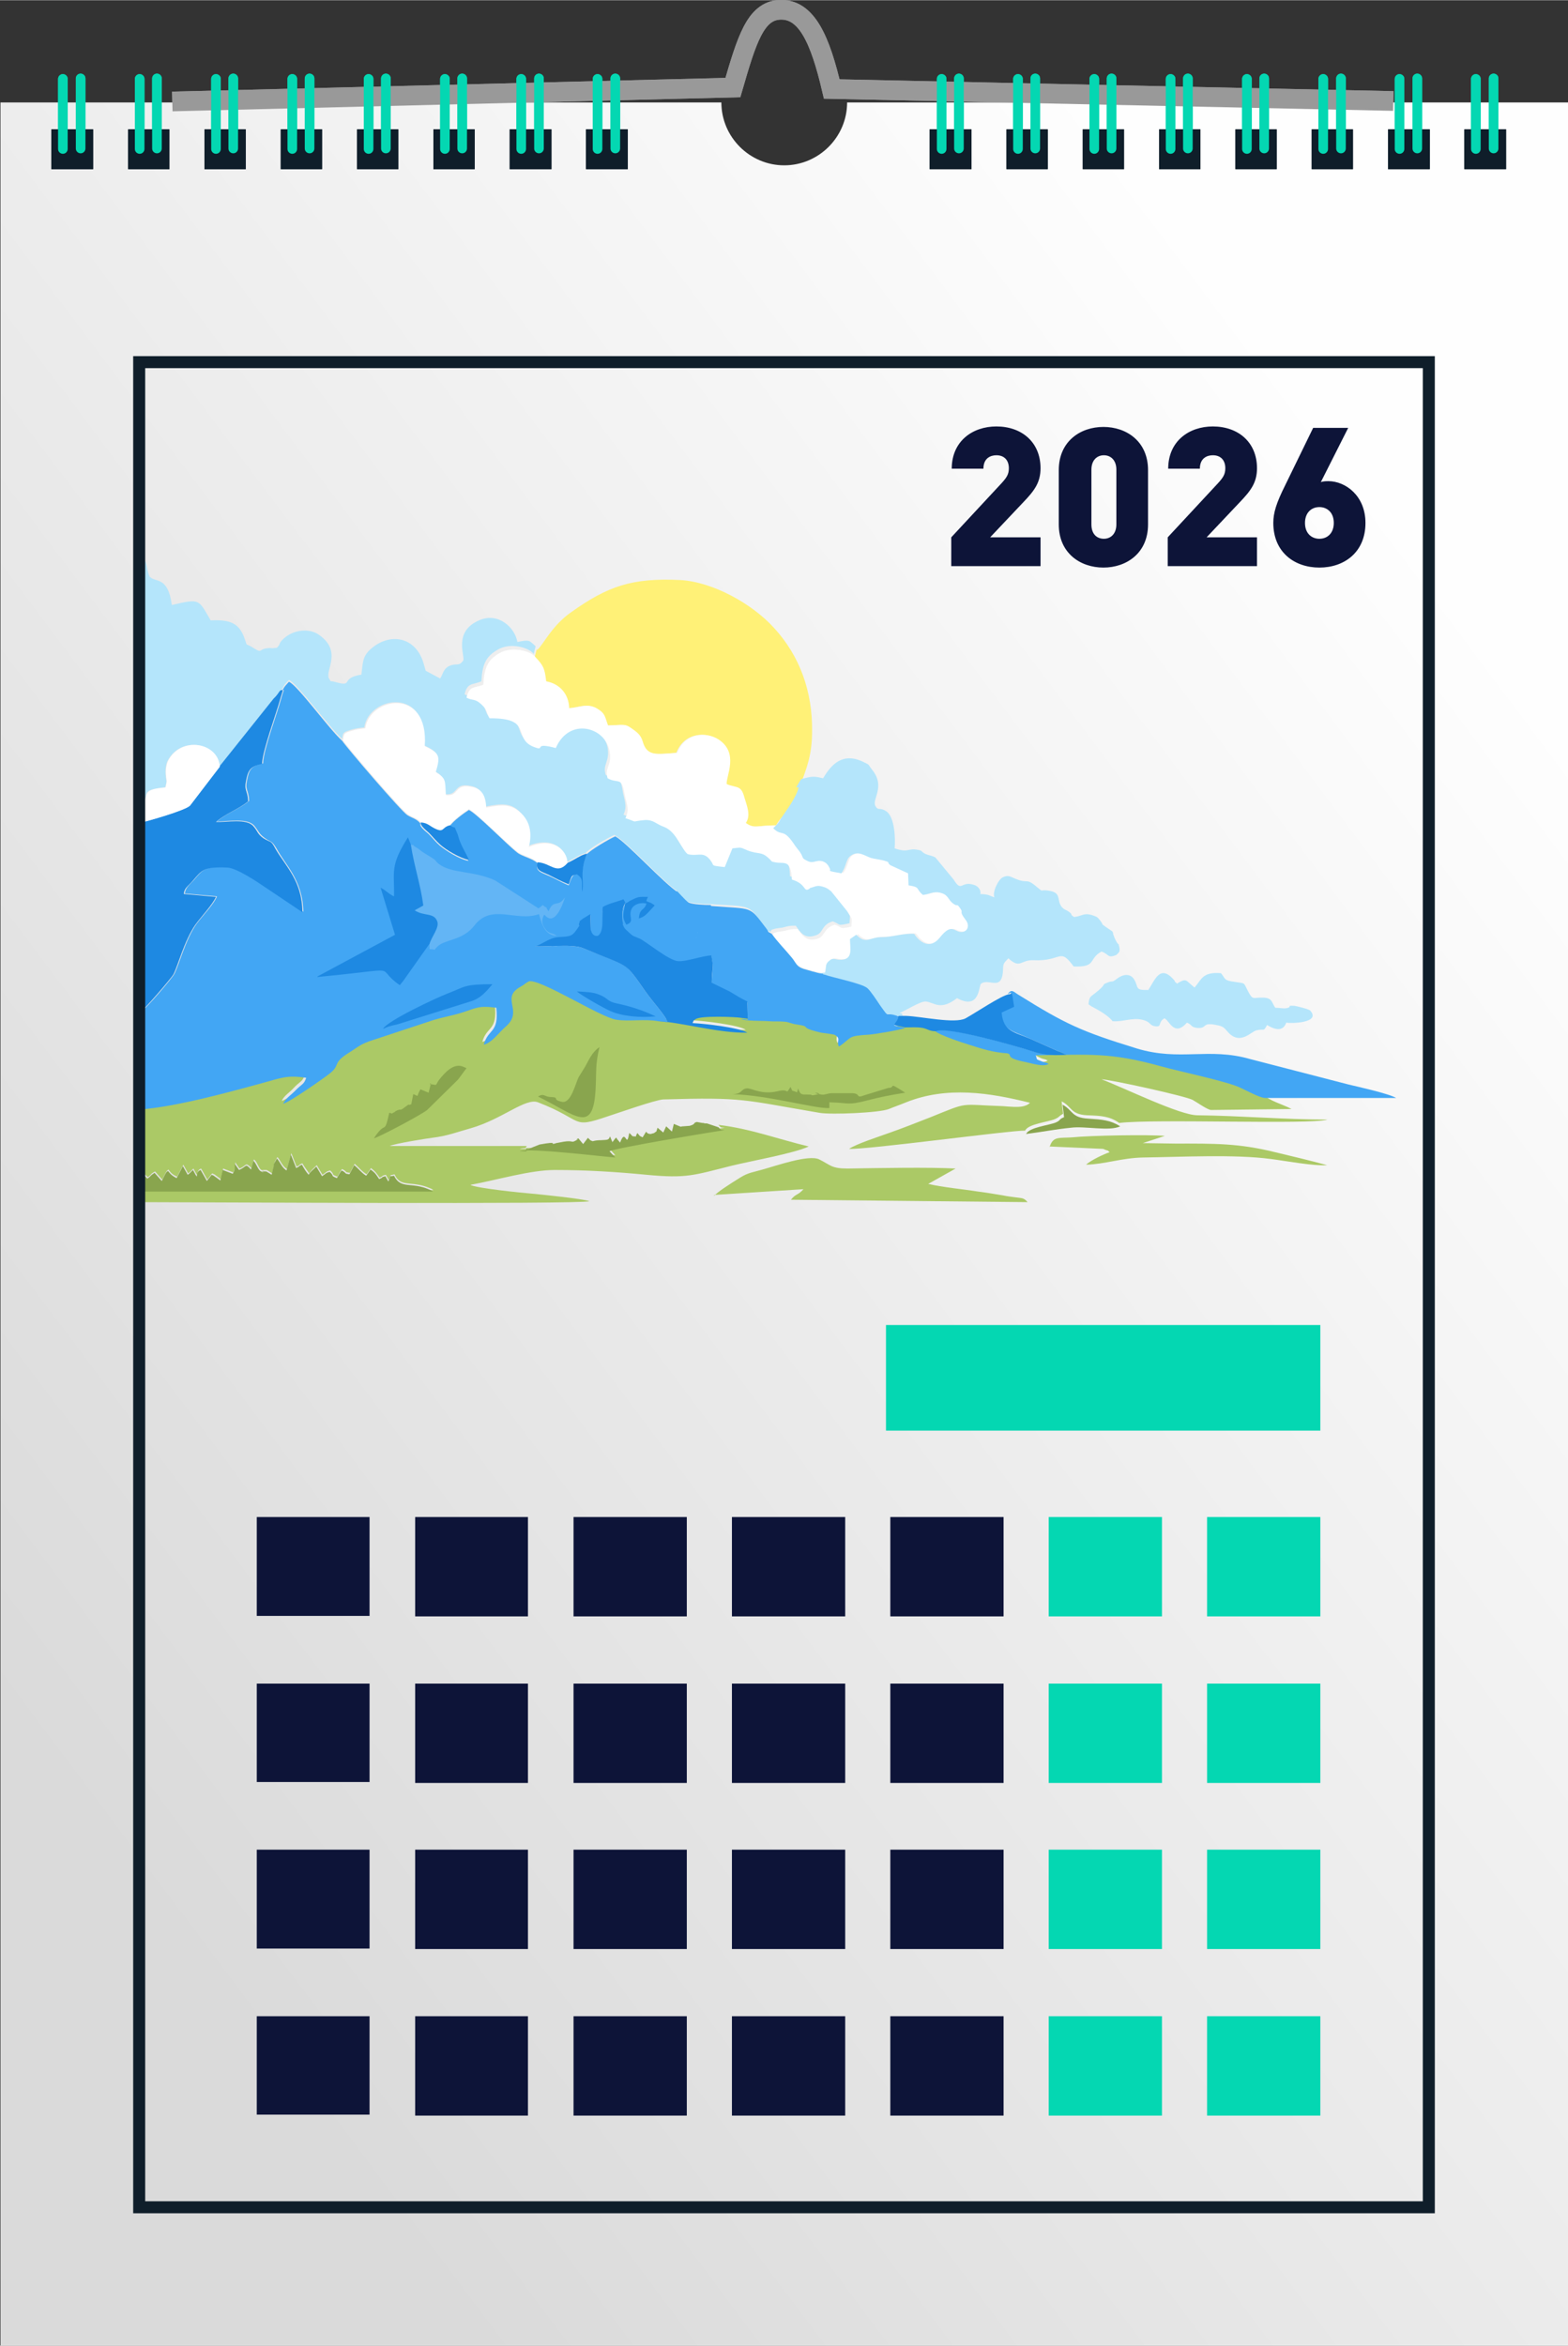 <?xml version="1.0" encoding="UTF-8"?> <svg xmlns="http://www.w3.org/2000/svg" xmlns:xlink="http://www.w3.org/1999/xlink" xmlns:xodm="http://www.corel.com/coreldraw/odm/2003" xml:space="preserve" width="39.78mm" height="59.504mm" version="1.1" style="shape-rendering:geometricPrecision; text-rendering:geometricPrecision; image-rendering:optimizeQuality; fill-rule:evenodd; clip-rule:evenodd" viewBox="0 0 32.67 48.86"><rect x="0" y="0" width="32.67" height="48.86" fill="#333333" stroke="none"/> <defs> <style type="text/css"> .str0 {stroke:#999999;stroke-width:0.41;stroke-miterlimit:22.926} .str1 {stroke:#0F1E2A;stroke-width:0.25;stroke-miterlimit:22.926} .fil0 {fill:none} .fil10 {fill:#04D7B2} .fil11 {fill:#0D1438} .fil12 {fill:#0D1438} .fil14 {fill:#0F1E2A} .fil7 {fill:#1E89E2} .fil3 {fill:#42A6F4} .fil8 {fill:#63B5F5} .fil9 {fill:#89A54E} .fil2 {fill:#ABC966} .fil4 {fill:#B4E5FB} .fil5 {fill:#FFF177} .fil6 {fill:white} .fil13 {fill:#0D1438;fill-rule:nonzero} .fil1 {fill:url(#id0)} </style> <linearGradient id="id0" gradientUnits="userSpaceOnUse" x1="1" y1="37" x2="31.67" y2="14.01"> <stop offset="0" style="stop-opacity:1; stop-color:#DADADA"></stop> <stop offset="1" style="stop-opacity:1; stop-color:#FEFEFE"></stop> </linearGradient> </defs> <g id="Слой_x0020_1">  <g id="_2282925473680"> <path class="fil0 str0" d="M3.59 2.11l11.68 -0.29c0.29,-1 0.47,-1.59 0.97,-1.62 0.57,-0.03 0.85,0.63 1.09,1.65l11.7 0.25"></path> <path class="fil1" d="M-0 48.86l32.67 0 0 -46.73 -15.02 0c0,0.72 -0.59,1.31 -1.31,1.31 -0.72,0 -1.31,-0.59 -1.31,-1.31l-15.02 0 0 46.73z"></path> <g> <path class="fil2" d="M2.91 23.13l0 1.23 0.15 0.14c0,0 0.01,0.01 0.02,0.02 0.1,-0.07 0.03,-0.05 0.15,-0.12l0.15 0.17 0.07 -0.14c0.06,-0.08 -0.02,-0 0.06,-0.07 0.06,0.09 0.1,0.11 0.18,0.15l0.13 -0.25 0.1 0.18c0.04,-0.03 0.01,-0 0.06,-0.05l0.05 -0.05 0.07 0.13c-0,-0 0,-0.03 0,-0.02 0.04,0.1 -0.03,-0.07 0.09,-0.11l0.13 0.23 0.1 -0.13c0.08,0.04 0.02,0 0.1,0.06l0.08 0.06 0.05 -0.22 0.21 0.08c0.05,-0.1 0.04,-0.09 0.04,-0.21l0.09 0.13c0.16,-0.06 0.11,-0.15 0.25,-0.01l0.05 -0.18c0.07,0.04 0.1,0.2 0.16,0.22 0.14,0.05 -0.06,0 0.05,-0 0.08,-0 0.04,-0.01 0.17,0.07 0.02,-0.08 0.02,-0.1 0.04,-0.17 0.01,-0.06 -0,-0.02 0.02,-0.08l0.05 -0.09c0.07,0.08 0.1,0.19 0.2,0.25l0.09 -0.33 0.11 0.28c0.11,-0.05 0.01,-0.02 0.12,-0.07 0.05,0.09 0.09,0.13 0.14,0.21 0.05,-0.07 0.08,-0.09 0.16,-0.17l0.12 0.2c0.08,-0.05 0.07,-0.07 0.16,-0.09 0.11,0.1 0,0.07 0.15,0.13 0.03,-0.05 0.06,-0.12 0.1,-0.16 0.13,0.07 0.03,0.06 0.16,0.08l0.1 -0.19c0.1,0.09 0.15,0.16 0.25,0.22l0.09 -0.13c0.1,0.08 0.11,0.1 0.18,0.2 0.11,-0.05 0.01,-0.03 0.13,-0.06l0.06 0.11c0.08,-0.14 -0.02,-0.08 0.12,-0.12 0.13,0.29 0.35,0.12 0.74,0.29 0.05,0.02 0.04,0.02 0.07,0.04l-6.11 0 0 0.25c0.96,-0 9.22,0.05 9.36,-0.02 -0.13,-0.05 -1.01,-0.14 -1.23,-0.16 -0.14,-0.01 -1.13,-0.11 -1.25,-0.18 0.55,-0.1 1.25,-0.31 1.76,-0.31 0.66,0 1.29,0.04 1.91,0.1 0.84,0.08 0.98,0.01 1.78,-0.19 0.41,-0.1 1.31,-0.26 1.6,-0.4 -0.63,-0.15 -1.21,-0.37 -1.88,-0.45 0.06,0.06 0.02,0.05 0.13,0.06 -0.16,0.02 -2.28,0.37 -2.4,0.44l0.12 0.13c-0.18,-0 -1.82,-0.21 -1.99,-0.13 0.28,0 0.06,0.01 0.15,-0.06l-2.86 0c0.1,-0.05 0.79,-0.16 0.88,-0.17 0.33,-0.04 0.52,-0.12 0.81,-0.2 0.66,-0.19 1.14,-0.64 1.4,-0.54 0.98,0.38 0.67,0.56 1.46,0.29 0.19,-0.06 0.98,-0.34 1.15,-0.35 1.7,-0.05 1.66,0.01 3.26,0.28 0.24,0.04 1.24,0 1.44,-0.08 0.12,-0.05 0.24,-0.09 0.36,-0.14 0.85,-0.34 1.74,-0.2 2.58,0.01 -0.03,0.03 -0.02,0.02 -0.07,0.05 -0.01,0 -0.02,0.01 -0.03,0.01 -0.01,0 -0.02,0.01 -0.03,0.01 -0.11,0.03 -0.31,0.01 -0.43,0 -0.94,-0.03 -0.69,-0.1 -1.51,0.23 -0.28,0.11 -0.61,0.24 -0.87,0.33 -0.22,0.08 -0.66,0.22 -0.83,0.33 0.37,0.02 3.39,-0.39 3.67,-0.38 0.06,-0.14 0.48,-0.18 0.62,-0.24 0.11,-0.05 0.06,-0.05 0.17,-0.11l-0.03 -0.26c0.22,0.11 0.18,0.27 0.53,0.29 0.3,0.01 0.47,0.02 0.67,0.16 0.76,-0.09 3.99,0.04 4.34,-0.07 -0.89,-0 -1.81,-0.08 -2.71,-0.09 -0.37,-0 -1.5,-0.56 -2,-0.75 0.21,0.01 1.75,0.35 1.9,0.43 0.09,0.05 0.3,0.2 0.38,0.21l1.68 -0.02c-0.18,-0.1 -0.47,-0.17 -0.58,-0.3 -0.1,-0.01 -0.37,-0.14 -0.5,-0.21 -0.26,-0.13 -1.31,-0.35 -1.66,-0.45 -1.08,-0.3 -1.49,-0.24 -2.61,-0.23 0.04,0.1 -0.01,0.06 0.13,0.13 0.07,0.03 0.07,0.01 0.14,0.05 -0.11,0.07 -0.34,-0.01 -0.49,-0.04 -0.45,-0.1 -0.26,-0.15 -0.37,-0.18 -0.3,-0.02 -0.52,-0.09 -0.8,-0.18 -0.1,-0.03 -0.62,-0.2 -0.7,-0.28 -0.14,-0.01 -0.17,-0.05 -0.28,-0.07 -0.11,-0.02 -0.24,-0 -0.36,-0.01 -0.08,0.04 -0.62,0.13 -0.75,0.14 -0.47,0.03 -0.34,0.05 -0.63,0.25 -0.06,-0.12 0.05,-0.16 -0.08,-0.24 -0.02,-0.01 -0.23,-0.04 -0.29,-0.05 -0.5,-0.12 -0.17,-0.12 -0.5,-0.17 -0.15,-0.02 -0.15,-0.05 -0.27,-0.06 -0.1,-0.01 -0.22,-0 -0.33,-0.01 -0.12,-0.01 -0.51,0 -0.57,-0.05 -0.13,-0.01 -0.85,-0.04 -0.95,0.03 -0.05,0.04 -0.03,0.02 -0.06,0.08 0.26,0.01 1,0.1 1.14,0.2 -0.61,0.01 -1.4,-0.22 -1.86,-0.24 -0.28,-0.05 -0.6,0.01 -0.87,-0.03 -0.33,-0.05 -1.59,-0.86 -1.82,-0.8 -0.11,0.06 -0.04,0.04 -0.17,0.11 -0.44,0.25 0.07,0.5 -0.31,0.83 -0.15,0.13 -0.29,0.34 -0.46,0.38 0.09,-0.33 0.32,-0.22 0.26,-0.77 -0.38,-0.05 -0.42,0.01 -0.71,0.1 -0.22,0.07 -0.43,0.1 -0.64,0.17l-1.21 0.4c-0.28,0.08 -0.29,0.12 -0.53,0.28 -0.33,0.21 -0.15,0.24 -0.38,0.42 -0.11,0.09 -0.84,0.6 -0.97,0.63 0.05,-0.11 0.16,-0.17 0.24,-0.26 0.15,-0.16 0.19,-0.13 0.24,-0.28 -0.39,-0.06 -0.52,0.01 -0.88,0.1 -0.77,0.21 -1.82,0.5 -2.58,0.56z"></path> <path class="fil3" d="M5.88 14.36c0.05,0.03 0.04,-0.03 -0.01,0.15 -0.09,0.34 -0.38,1.1 -0.39,1.39 -0.2,0.04 -0.28,0.1 -0.32,0.29 -0.07,0.29 0.02,0.23 0.03,0.49 -0.18,0.16 -0.48,0.26 -0.67,0.43 0.23,0 0.64,-0.08 0.78,0.09 0.09,0.11 0.09,0.16 0.21,0.25 0.15,0.11 0.14,0.04 0.25,0.22 0.19,0.35 0.55,0.67 0.56,1.32l-0.76 -0.51c-0.19,-0.13 -0.62,-0.41 -0.8,-0.42 -0.5,-0.02 -0.53,0.05 -0.72,0.27 -0.1,0.11 -0.17,0.15 -0.19,0.28l0.67 0.06c-0.06,0.16 -0.29,0.39 -0.43,0.58 -0.23,0.33 -0.37,0.88 -0.46,1.04 -0.04,0.08 -0.6,0.74 -0.71,0.8l0 2.02c0.76,-0.06 1.81,-0.35 2.58,-0.56 0.36,-0.1 0.49,-0.16 0.88,-0.1 -0.05,0.15 -0.09,0.12 -0.24,0.28 -0.08,0.08 -0.19,0.15 -0.24,0.26 0.13,-0.03 0.86,-0.54 0.97,-0.63 0.23,-0.18 0.05,-0.21 0.38,-0.42 0.24,-0.15 0.25,-0.19 0.53,-0.28l1.21 -0.4c0.21,-0.07 0.42,-0.1 0.64,-0.17 0.29,-0.09 0.33,-0.15 0.71,-0.1 0.06,0.54 -0.17,0.43 -0.26,0.77 0.17,-0.04 0.32,-0.26 0.46,-0.38 0.38,-0.33 -0.13,-0.59 0.31,-0.83 0.12,-0.07 0.06,-0.05 0.17,-0.11 0.23,-0.06 1.49,0.75 1.82,0.8 0.27,0.04 0.59,-0.02 0.87,0.03l0.2 0.02c-0.03,-0.12 -0.31,-0.42 -0.47,-0.65 -0.44,-0.63 -0.31,-0.49 -1.29,-0.89 -0.22,-0.09 -0.73,-0.03 -1,-0.04 0.15,-0.04 0.32,0.01 0.51,-0.01 0.28,-0.03 0.27,-0.19 0.42,-0.43 0,-0.1 0.16,-0.19 0.16,-0.4l0.04 0.02c-0.02,-0.2 -0.09,-0.59 -0.24,-0.69 -0.1,0.02 -0.11,0.03 -0.17,0.18 -0,0.01 -0.01,0.03 -0.01,0.03 -0,-0.01 -0,0.02 -0.01,0.03 -0.15,-0.06 -0.28,-0.14 -0.42,-0.2 -0.13,-0.06 -0.29,-0.09 -0.23,-0.26 -0.1,-0.1 -0.32,-0.14 -0.42,-0.22 -0.22,-0.17 -0.84,-0.81 -1.01,-0.89 -0.11,0.07 -0.33,0.23 -0.4,0.34 0.13,0.11 0.06,-0.04 0.14,0.15 0.03,0.06 0.04,0.14 0.07,0.2 0.05,0.12 0.13,0.25 0.18,0.37 -0.18,-0.03 -0.47,-0.21 -0.6,-0.32 -0.08,-0.07 -0.16,-0.17 -0.23,-0.24 -0.04,-0.04 -0.2,-0.15 -0.17,-0.22 -0.09,-0.1 -0.15,-0.1 -0.27,-0.17 -0.12,-0.07 -1.26,-1.4 -1.36,-1.55 -0.27,-0.24 -0.94,-1.17 -1.11,-1.23 -0.08,0.09 -0.09,0.09 -0.14,0.19z"></path> <path class="fil4" d="M2.91 16.73c0.27,-0.14 -0.07,-0.28 0.53,-0.33 0.05,-0.18 0.02,-0.08 0.01,-0.27 -0.01,-0.11 0.01,-0.22 0.04,-0.28 0.27,-0.53 1.05,-0.39 1.08,0.12l1.15 -1.44c0.03,-0.04 0.03,-0.05 0.08,-0.09 0.04,-0.05 0.04,-0.06 0.08,-0.09 0.05,-0.1 0.06,-0.1 0.14,-0.19 0.17,0.07 0.85,1 1.11,1.23 0.01,-0.14 0.03,-0.14 0.18,-0.19 0.1,-0.03 0.18,-0.04 0.28,-0.05 0.09,-0.65 1.34,-0.87 1.24,0.37 0.31,0.15 0.33,0.19 0.23,0.54 0.22,0.14 0.19,0.18 0.21,0.48 0.29,0.04 0.17,-0.25 0.54,-0.17 0.21,0.04 0.29,0.19 0.3,0.43 0.35,-0.07 0.55,-0.08 0.74,0.13 0.17,0.17 0.22,0.4 0.15,0.69 0.58,-0.24 0.83,0.16 0.8,0.34 0.14,-0.06 0.28,-0.17 0.4,-0.19 0.06,-0.09 0.48,-0.33 0.6,-0.38 0.24,0.12 1.01,0.97 1.31,1.17 0.02,0.05 0.14,0.17 0.22,0.22 0.09,0.04 0.34,0.05 0.45,0.05 0.9,0.06 0.79,-0.01 1.15,0.46 0.09,0.12 0,0.06 0.12,0.12 0.05,-0.06 -0.02,-0.03 0.11,-0.07 0,-0 0.14,-0.02 0.14,-0.02 0.13,-0.03 0.13,-0.04 0.28,-0.04 0.09,0.13 0.18,0.29 0.42,0.2 0.16,-0.05 0.11,-0.22 0.35,-0.29 0.19,0.07 0.07,0.1 0.35,0.04 0.01,-0.2 0.03,-0.13 -0.07,-0.29 -0,-0.01 -0.01,-0.01 -0.01,-0.02l-0.33 -0.41c-0,-0 -0.01,-0.01 -0.02,-0.02 -0.05,-0.04 -0.09,-0.07 -0.16,-0.09 -0.1,-0.02 -0.13,-0.01 -0.22,0.01 -0.12,0.04 -0.01,-0 -0.08,0.04 -0.12,0.06 -0.05,-0.11 -0.35,-0.2 -0.01,-0.44 -0.16,-0.32 -0.35,-0.36 -0.1,-0.02 -0.05,-0.01 -0.14,-0.09 -0.15,-0.14 -0.22,-0.06 -0.44,-0.16 -0.16,-0.07 -0.12,-0.05 -0.31,-0.04l-0.16 0.39c-0.36,-0.04 -0.17,-0.02 -0.34,-0.19 -0.13,-0.13 -0.24,-0.03 -0.43,-0.08 -0.13,-0.08 -0.24,-0.47 -0.5,-0.57 -0.17,-0.06 -0.21,-0.15 -0.4,-0.14 -0.32,0.02 -0.09,0.06 -0.4,-0.04 0.09,-0.19 0.01,-0.32 -0.02,-0.52 -0.06,-0.35 -0.13,-0.19 -0.35,-0.31 -0.07,-0.23 0.09,-0.27 0.04,-0.57 -0.1,-0.5 -0.84,-0.7 -1.12,-0.06 -0.48,-0.13 -0.22,0.06 -0.42,-0.01 -0.52,-0.17 -0.02,-0.62 -0.96,-0.61 -0.08,-0.14 -0.03,-0.17 -0.17,-0.29 -0.14,-0.12 -0.18,-0.07 -0.31,-0.14 0.06,-0.25 0.16,-0.19 0.35,-0.27 0.02,-0.37 0.1,-0.52 0.34,-0.66 0.27,-0.16 0.66,-0.04 0.75,0.09l0.04 -0.16c-0.14,-0.13 -0.13,-0.14 -0.38,-0.09 -0.05,-0.3 -0.4,-0.63 -0.8,-0.45 -0.55,0.24 -0.28,0.75 -0.33,0.84 -0.1,0.13 -0.13,0.04 -0.29,0.11 -0.13,0.06 -0.14,0.2 -0.19,0.26l-0.3 -0.16 -0.04 -0.14c-0.16,-0.58 -0.72,-0.67 -1.12,-0.3 -0.16,0.15 -0.15,0.28 -0.18,0.52 -0.45,0.07 -0.16,0.26 -0.52,0.16 -0.17,-0.05 -0.09,0.02 -0.16,-0.09 -0.07,-0.17 0.29,-0.57 -0.22,-0.91 -0.18,-0.12 -0.5,-0.11 -0.72,0.09 -0.12,0.11 -0.05,0.1 -0.14,0.19l-0.09 0.01c-0.04,-0 -0.05,-0.01 -0.11,-0 -0.2,0.02 -0.08,0.13 -0.33,-0.03 -0.14,-0.08 -0.08,-0 -0.14,-0.16 -0.11,-0.33 -0.3,-0.41 -0.71,-0.39 -0.26,-0.44 -0.21,-0.46 -0.81,-0.32 -0.08,-0.61 -0.34,-0.46 -0.46,-0.59 -0.09,-0.18 -0.02,-0.35 -0.24,-0.47l0 5.12z"></path> <path class="fil5" d="M11.18 13.53l-0.04 0.16c0.15,0.17 0.18,0.23 0.22,0.5 0.28,0.05 0.47,0.25 0.48,0.56 0.21,-0.01 0.37,-0.11 0.57,0 0.18,0.1 0.16,0.17 0.24,0.36 0.34,-0.01 0.35,-0.04 0.49,0.06 0.09,0.07 0.19,0.13 0.23,0.27 0.08,0.32 0.29,0.27 0.72,0.24 0.17,-0.43 0.61,-0.44 0.86,-0.28 0.43,0.28 0.16,0.75 0.17,0.93 0.22,0.09 0.3,0.02 0.37,0.28 0.04,0.16 0.13,0.36 0.03,0.53 0.18,0.13 0.24,0.05 0.65,0.05 0.02,-0.04 0.09,-0.15 0.14,-0.18 0.1,-0.15 0.3,-0.41 0.35,-0.62 0.15,-0.39 0.26,-0.67 0.26,-1.16 0.01,-0.82 -0.25,-1.56 -0.79,-2.15 -0.46,-0.51 -1.28,-0.96 -1.95,-1 -1.02,-0.05 -1.52,0.13 -2.28,0.67 -0.4,0.28 -0.57,0.66 -0.7,0.78z"></path> <path class="fil6" d="M16.07 19.43c0.12,0.18 0.29,0.35 0.42,0.5 0.09,0.11 0.09,0.17 0.24,0.23 0.07,0.03 0.3,0.09 0.38,0.1l0.12 -0.01c0.02,-0.14 -0,-0.18 0.09,-0.25 0.09,-0.08 0.12,-0.01 0.25,-0.02 0.25,-0.01 0.18,-0.24 0.18,-0.43l0.13 -0.09c0.21,0.2 0.27,0.05 0.53,0.05 0.24,-0 0.42,-0.08 0.67,-0.07 0.01,0.01 0.01,0.01 0.02,0.02 0,0 0.24,0.39 0.52,0.06 0.24,-0.29 0.28,-0.13 0.42,-0.12 0.15,0.02 0.22,-0.11 0.12,-0.25 -0.16,-0.21 -0.04,-0.13 -0.12,-0.25 -0.08,-0.11 -0.03,-0.01 -0.14,-0.09 -0.11,-0.08 -0.1,-0.18 -0.25,-0.22 -0.15,-0.04 -0.25,0.03 -0.38,0.04 -0.16,-0.13 -0.04,-0.16 -0.3,-0.2l-0.01 -0.25 -0.37 -0.17c-0.09,-0.07 0.03,-0.05 -0.15,-0.1 -0.09,-0.02 -0.18,-0.03 -0.25,-0.05 -0.14,-0.04 -0.26,-0.16 -0.42,-0.05 -0.11,0.07 -0.09,0.23 -0.2,0.37 -0.32,-0.07 -0.2,-0.04 -0.24,-0.1 -0.03,-0.06 -0.06,-0.12 -0.15,-0.15 -0.15,-0.04 -0.2,0.05 -0.32,-0.01 -0.13,-0.06 -0.07,-0.06 -0.15,-0.18l-0.1 -0.13c-0.26,-0.39 -0.27,-0.17 -0.46,-0.37l0.09 -0.09c0.06,-0.06 0.04,-0.07 0.09,-0.14 -0.05,0.04 -0.12,0.14 -0.14,0.18 -0.41,0 -0.47,0.08 -0.65,-0.05 0.11,-0.16 0.02,-0.36 -0.03,-0.53 -0.07,-0.27 -0.16,-0.19 -0.37,-0.28 -0.01,-0.18 0.26,-0.65 -0.17,-0.93 -0.25,-0.16 -0.69,-0.15 -0.86,0.28 -0.43,0.03 -0.63,0.08 -0.72,-0.24 -0.04,-0.14 -0.13,-0.2 -0.23,-0.27 -0.14,-0.1 -0.14,-0.07 -0.49,-0.06 -0.07,-0.18 -0.05,-0.25 -0.24,-0.36 -0.2,-0.11 -0.36,-0.01 -0.57,-0 -0.01,-0.3 -0.2,-0.51 -0.48,-0.56 -0.03,-0.27 -0.06,-0.33 -0.22,-0.5 -0.09,-0.13 -0.49,-0.24 -0.75,-0.09 -0.24,0.14 -0.32,0.29 -0.34,0.66 -0.19,0.08 -0.29,0.01 -0.35,0.27 0.13,0.07 0.17,0.01 0.31,0.14 0.14,0.13 0.09,0.16 0.17,0.29 0.95,-0.01 0.44,0.44 0.96,0.61 0.2,0.07 -0.06,-0.12 0.42,0.01 0.28,-0.65 1.03,-0.44 1.12,0.06 0.06,0.3 -0.11,0.34 -0.04,0.57 0.22,0.12 0.29,-0.04 0.35,0.31 0.03,0.19 0.12,0.33 0.02,0.52 0.3,0.1 0.08,0.07 0.4,0.04 0.19,-0.01 0.23,0.08 0.4,0.14 0.27,0.1 0.38,0.49 0.5,0.57 0.19,0.05 0.3,-0.05 0.43,0.08 0.17,0.17 -0.02,0.15 0.34,0.19l0.16 -0.39c0.19,-0.02 0.15,-0.03 0.31,0.04 0.23,0.09 0.29,0.02 0.44,0.16 0.09,0.08 0.04,0.07 0.14,0.09 0.18,0.04 0.33,-0.08 0.35,0.36 0.3,0.09 0.24,0.26 0.35,0.2 0.07,-0.04 -0.05,0 0.08,-0.04 0.09,-0.03 0.12,-0.04 0.22,-0.01 0.07,0.02 0.1,0.04 0.16,0.09 0.01,0 0.01,0.01 0.02,0.02l0.33 0.41c0,0.01 0.01,0.01 0.01,0.02 0.1,0.16 0.08,0.09 0.07,0.29 -0.28,0.06 -0.16,0.02 -0.35,-0.04 -0.23,0.07 -0.19,0.23 -0.35,0.29 -0.24,0.08 -0.33,-0.08 -0.42,-0.2 -0.15,-0 -0.15,0.01 -0.28,0.04 -0,0 -0.14,0.02 -0.14,0.02 -0.13,0.04 -0.06,0.01 -0.11,0.07z"></path> <path class="fil4" d="M16.64 16.4c-0.05,0.21 -0.25,0.47 -0.35,0.62 -0.05,0.07 -0.03,0.07 -0.09,0.14l-0.09 0.09c0.19,0.19 0.2,-0.03 0.46,0.37l0.1 0.13c0.08,0.12 0.02,0.12 0.15,0.18 0.13,0.07 0.18,-0.03 0.32,0.01 0.09,0.03 0.12,0.09 0.15,0.15 0.03,0.06 -0.09,0.04 0.24,0.1 0.11,-0.15 0.09,-0.3 0.2,-0.37 0.16,-0.11 0.29,0.01 0.42,0.05 0.07,0.02 0.17,0.03 0.25,0.05 0.18,0.05 0.06,0.03 0.15,0.1l0.37 0.17 0.01 0.25c0.26,0.04 0.14,0.07 0.3,0.2 0.13,-0.01 0.22,-0.09 0.38,-0.04 0.15,0.04 0.14,0.14 0.25,0.22 0.11,0.08 0.06,-0.02 0.14,0.09 0.09,0.12 -0.04,0.04 0.12,0.25 0.1,0.13 0.03,0.27 -0.12,0.25 -0.13,-0.02 -0.18,-0.18 -0.42,0.12 -0.27,0.33 -0.52,-0.06 -0.52,-0.06 -0,-0.01 -0.01,-0.01 -0.02,-0.02 -0.25,-0.01 -0.44,0.07 -0.67,0.07 -0.26,0 -0.32,0.16 -0.53,-0.05l-0.13 0.09c-0,0.19 0.07,0.42 -0.18,0.43 -0.13,0.01 -0.16,-0.06 -0.25,0.02 -0.09,0.07 -0.06,0.11 -0.09,0.25l-0.12 0.01c0.01,0.01 0.02,0 0.03,0.01 0,0.01 0.02,0.01 0.03,0.01 0.17,0.07 0.78,0.18 0.89,0.28 0.07,0.06 0.19,0.26 0.26,0.35 0.24,0.32 0.07,0.12 0.39,0.24l0.15 0c-0.09,-0.08 0.09,-0.02 -0.08,-0.06 0.13,-0.05 0.44,-0.25 0.55,-0.24 0.18,0.02 0.3,0.2 0.65,-0.07 0.48,0.26 0.45,-0.26 0.5,-0.3 0.17,-0.13 0.45,0.19 0.46,-0.32 0,-0.11 0.03,-0.12 0.11,-0.21 0.25,0.23 0.25,0.03 0.52,0.04 0.6,0.03 0.54,-0.28 0.84,0.13 0.49,0.02 0.3,-0.16 0.58,-0.31 0.16,0.05 0.12,0.15 0.31,0.07 0.06,-0.06 0.08,-0.06 0.06,-0.17 -0.03,-0.12 -0,-0 -0.06,-0.11 -0.15,-0.28 0.03,-0.13 -0.23,-0.31 -0.12,-0.09 -0.01,-0 -0.11,-0.13 -0.05,-0.06 -0.05,-0.07 -0.14,-0.1 -0.2,-0.07 -0.22,0.01 -0.4,0.03 -0.11,-0.07 -0.01,-0.04 -0.11,-0.11 -0.07,-0.05 -0.08,-0.03 -0.14,-0.09 -0.13,-0.15 0.01,-0.31 -0.29,-0.35 -0.19,-0.03 -0.08,0.05 -0.23,-0.07 -0.24,-0.21 -0.18,-0.06 -0.46,-0.18 -0.1,-0.04 -0.14,-0.08 -0.25,-0.03 -0.1,0.04 -0.23,0.32 -0.18,0.42 -0.13,-0.04 -0.09,-0.06 -0.31,-0.07 0.04,0.02 0.03,-0.15 -0.12,-0.19 -0.27,-0.09 -0.25,0.17 -0.42,-0.11l-0.38 -0.46c-0.07,-0.04 -0.12,-0.04 -0.2,-0.07 -0.12,-0.06 -0.05,-0.07 -0.17,-0.09 -0.21,-0.04 -0.18,0.07 -0.48,-0.03 0.02,-0.21 0,-0.65 -0.17,-0.77 -0.15,-0.1 -0.16,0 -0.23,-0.11 -0.08,-0.15 0.22,-0.4 -0.07,-0.76 -0.09,-0.11 -0.03,-0.09 -0.18,-0.16 -0.43,-0.21 -0.67,0.05 -0.84,0.34 -0.13,-0.03 -0.2,-0.05 -0.35,-0.01 -0.14,0.04 -0.08,-0.02 -0.21,0.2z"></path> <path class="fil3" d="M12.22 17.8c-0.04,0.11 -0.08,0.22 -0.09,0.37 -0.01,0.14 0.03,0.3 -0.01,0.43l-0.04 -0.02c0,0.21 -0.02,0.6 -0.02,0.69 0.05,-0.12 -0.03,-0.02 0.09,-0.12l0.15 -0.09 0.01 0.34c0,0.01 0,0.02 0.01,0.02 0.02,0.05 0.06,0.11 0.14,0.09 0.15,-0.1 0.08,-0.41 0.1,-0.6 0.14,-0.08 0.31,-0.11 0.43,-0.16l0.04 0.07c-0.05,0.1 -0.07,0.16 -0.06,0.33 0.01,0.15 0.01,0.17 0.1,0.26 0.14,0.13 0.1,0.08 0.26,0.16 0.14,0.06 0.61,0.46 0.8,0.47 0.18,0.01 0.49,-0.12 0.69,-0.12 0.06,0.26 0.01,0.3 0.01,0.57l0.37 0.18c0.13,0.08 0.23,0.13 0.37,0.21l0.01 0.36 -0.14 -0.02c0.05,0.05 0.45,0.04 0.57,0.05 0.11,0.01 0.23,0 0.33,0.01 0.12,0.01 0.12,0.04 0.27,0.06 0.33,0.05 -0.01,0.05 0.5,0.17 0.06,0.01 0.27,0.03 0.29,0.05 0.13,0.08 0.02,0.12 0.08,0.24 0.29,-0.2 0.16,-0.22 0.63,-0.25 0.13,-0.01 0.67,-0.1 0.75,-0.14l-0.23 -0.05c0.04,-0.09 0.06,-0.06 0.09,-0.19 -0.32,-0.12 -0.16,0.08 -0.39,-0.24 -0.06,-0.09 -0.19,-0.29 -0.26,-0.35 -0.12,-0.1 -0.73,-0.22 -0.89,-0.28 -0.01,-0 -0.02,-0 -0.03,-0.01 -0,-0.01 -0.02,-0.01 -0.03,-0.01 -0.08,-0.01 -0.31,-0.08 -0.38,-0.1 -0.15,-0.05 -0.15,-0.12 -0.24,-0.23 -0.13,-0.16 -0.3,-0.33 -0.42,-0.5 -0.12,-0.07 -0.03,-0 -0.12,-0.12 -0.36,-0.47 -0.25,-0.39 -1.15,-0.46 0.03,0.44 0.13,0.7 -0.17,0.7 -0.05,-0.14 -0.03,-0.38 -0.03,-0.57 -0.16,-0.08 -0.01,-0.1 -0.3,-0.1 -0.07,0.13 -0.14,0.14 -0.06,0.31 0.08,0.17 0.06,0.07 0.29,0.19 -0.03,0.14 0,0.13 -0.13,0.16 -0.1,0.03 -0.2,-0.02 -0.27,-0.08l-0.11 -0.16c-0.16,-0.43 0.1,-0.45 0.1,-0.73 -0.3,-0.19 -1.07,-1.04 -1.31,-1.17 -0.12,0.05 -0.53,0.29 -0.6,0.38z"></path> <path class="fil7" d="M4.57 15.97l-0.62 0.81c-0.1,0.1 -0.87,0.32 -1.05,0.36l0 3.96c0.11,-0.07 0.67,-0.73 0.71,-0.8 0.09,-0.16 0.23,-0.71 0.46,-1.04 0.14,-0.19 0.36,-0.42 0.43,-0.58l-0.67 -0.06c0.01,-0.13 0.09,-0.16 0.19,-0.28 0.19,-0.22 0.22,-0.29 0.72,-0.27 0.19,0.01 0.61,0.29 0.8,0.42l0.76 0.51c-0,-0.65 -0.36,-0.97 -0.56,-1.32 -0.1,-0.19 -0.09,-0.12 -0.25,-0.22 -0.13,-0.09 -0.12,-0.15 -0.21,-0.25 -0.14,-0.17 -0.55,-0.08 -0.78,-0.09 0.19,-0.17 0.48,-0.27 0.67,-0.43 -0.01,-0.26 -0.1,-0.2 -0.03,-0.49 0.04,-0.19 0.12,-0.25 0.32,-0.29 0.01,-0.29 0.3,-1.05 0.39,-1.39 0.05,-0.18 0.06,-0.13 0.01,-0.15 -0.04,0.02 -0.04,0.04 -0.08,0.09 -0.04,0.05 -0.04,0.05 -0.08,0.09l-1.15 1.44z"></path> <path class="fil6" d="M7.14 15.41c0.1,0.15 1.23,1.47 1.36,1.55 0.12,0.08 0.19,0.07 0.27,0.17 0.15,0.01 0.19,0.09 0.32,0.14 0.17,0.07 0.12,-0.04 0.28,-0.08 0.07,-0.11 0.3,-0.27 0.4,-0.34 0.17,0.09 0.79,0.72 1.01,0.89 0.1,0.08 0.32,0.12 0.42,0.22 0.27,0.01 0.4,0.27 0.62,0.02 0.02,-0.19 -0.22,-0.58 -0.8,-0.34 0.07,-0.29 0.02,-0.52 -0.15,-0.69 -0.2,-0.2 -0.39,-0.2 -0.74,-0.13 -0.01,-0.25 -0.09,-0.39 -0.3,-0.43 -0.37,-0.08 -0.26,0.21 -0.54,0.17 -0.02,-0.31 0.01,-0.34 -0.21,-0.48 0.1,-0.34 0.08,-0.39 -0.23,-0.54 0.09,-1.24 -1.15,-1.02 -1.24,-0.37 -0.11,0.01 -0.18,0.02 -0.28,0.05 -0.14,0.04 -0.17,0.05 -0.18,0.19z"></path> <path class="fil3" d="M19.49 21.48c0.08,0.08 0.6,0.25 0.7,0.28 0.28,0.09 0.5,0.16 0.8,0.18 0.12,0.03 -0.08,0.09 0.37,0.18 0.15,0.03 0.38,0.11 0.49,0.04 -0.07,-0.04 -0.07,-0.02 -0.14,-0.05 -0.15,-0.06 -0.09,-0.03 -0.13,-0.13 1.12,-0.01 1.53,-0.07 2.61,0.23 0.35,0.1 1.41,0.32 1.66,0.45 0.13,0.06 0.39,0.2 0.5,0.21l2.74 0c-0.15,-0.09 -0.78,-0.23 -0.99,-0.28l-2.05 -0.53c-0.87,-0.25 -1.46,0.05 -2.36,-0.22 -1.17,-0.36 -1.49,-0.51 -2.47,-1.12 -0.1,-0.06 -0.14,-0.13 -0.22,-0.02 0.08,-0.01 0.05,-0.13 0.11,0.26l-0.26 0.12c0.03,0.39 0.28,0.4 0.58,0.54l0.72 0.32c0,0 0.02,0.02 0.02,0.01 0,-0.01 0.01,0.01 0.02,0.01 -0.32,0.03 -0.49,0 -0.76,-0.09 -0.28,-0.09 -1.74,-0.51 -1.95,-0.4z"></path> <path class="fil4" d="M23.93 20.62c-0.3,0.01 -0.2,-0.06 -0.3,-0.22 -0.08,-0.13 -0.23,-0.11 -0.35,-0.02 -0.13,0.1 -0.08,0.04 -0.19,0.08 -0.18,0.07 0.02,0 -0.29,0.24 -0.08,0.06 -0.11,0.07 -0.12,0.22 0,0 0.05,0.03 0.06,0.04 0.15,0.08 0.35,0.19 0.44,0.31 0.21,0.02 0.4,-0.08 0.62,-0.03 0.17,0.04 0.15,0.11 0.24,0.13 0.19,0.04 0.07,-0.07 0.22,-0.16 0.1,0.03 0.2,0.4 0.47,0.09 0.12,0.05 0.07,0.09 0.21,0.11 0.24,0.02 0.07,-0.14 0.45,-0.05 0.09,0.02 0.12,0.05 0.18,0.12 0.26,0.31 0.49,0.01 0.61,-0.02 0.17,-0.04 0.14,0.04 0.22,-0.11 0.1,0.06 0.32,0.18 0.4,-0.05 0.09,0.02 0.73,0.01 0.5,-0.25 -0.02,-0.03 -0.31,-0.1 -0.33,-0.1 -0.19,-0.01 -0.02,0.02 -0.17,0.05 -0.08,0.01 -0.13,-0.01 -0.23,-0.01 -0.08,-0.12 -0.06,-0.2 -0.24,-0.21 -0.23,-0.01 -0.22,0.07 -0.33,-0.14 -0.1,-0.19 -0.04,-0.15 -0.28,-0.19 -0.23,-0.03 -0.18,-0.06 -0.28,-0.18 -0.38,-0.03 -0.4,0.12 -0.55,0.3 -0.19,-0.15 -0.16,-0.2 -0.34,-0.1 -0.01,0 -0.01,0.01 -0.02,0.02 -0.1,-0.08 -0.02,-0.02 -0.07,-0.08 -0.29,-0.33 -0.39,-0.01 -0.54,0.22z"></path> <path class="fil7" d="M12.07 19.28c-0.15,0.24 -0.17,0.22 -0.45,0.24 -0.19,0.02 -0.32,0.15 -0.47,0.19 0.27,0.01 0.79,-0.05 1,0.04 0.98,0.41 0.85,0.26 1.29,0.89 0.16,0.23 0.44,0.53 0.47,0.65l-0.2 -0.02c0.47,0.02 1.25,0.25 1.86,0.24 -0.14,-0.1 -0.88,-0.19 -1.14,-0.2 0.03,-0.06 0,-0.04 0.06,-0.08 0.1,-0.08 0.83,-0.05 0.95,-0.03l0.14 0.02 -0.01 -0.36c-0.14,-0.07 -0.24,-0.13 -0.37,-0.21l-0.37 -0.18c-0,-0.27 0.05,-0.31 -0.01,-0.57 -0.2,0.01 -0.51,0.13 -0.69,0.12 -0.19,-0.01 -0.67,-0.41 -0.8,-0.47 -0.16,-0.07 -0.12,-0.03 -0.26,-0.16 -0.09,-0.08 -0.09,-0.11 -0.1,-0.26 -0.01,-0.16 0.01,-0.23 0.06,-0.33l-0.04 -0.07c-0.12,0.05 -0.29,0.08 -0.43,0.16 -0.03,0.19 0.04,0.5 -0.1,0.6 -0.07,0.02 -0.12,-0.03 -0.14,-0.09 -0,-0.01 -0,-0.02 -0.01,-0.02l-0.01 -0.34 -0.15 0.09c-0.12,0.1 -0.04,-0 -0.09,0.12z"></path> <path class="fil2" d="M14.88 24.89l1.86 -0.12c-0.11,0.13 -0.16,0.09 -0.26,0.22l4.93 0.05c-0.08,-0.09 -0.1,-0.08 -0.25,-0.1 -0.07,-0.01 -0.17,-0.02 -0.26,-0.04 -0.19,-0.03 -0.35,-0.06 -0.52,-0.08 -0.31,-0.05 -0.75,-0.09 -1.04,-0.16l0.57 -0.32c-0.55,-0.03 -1.62,-0.01 -2.25,-0 -0.34,0 -0.35,-0.07 -0.59,-0.19 -0.22,-0.11 -0.92,0.14 -1.18,0.21 -0.29,0.08 -0.32,0.07 -0.55,0.22 -0.08,0.05 -0.4,0.25 -0.46,0.33z"></path> <path class="fil8" d="M8.95 19.66l0 0.11c0.19,0 0.04,0.06 0.17,-0.06 0.16,-0.15 0.53,-0.12 0.77,-0.44 0.36,-0.46 0.87,-0.06 1.34,-0.23 0.06,0.23 0.14,0.45 0.37,0.45 -0.1,-0.07 -0.15,-0.03 -0.23,-0.13 -0.09,-0.11 -0.09,-0.21 -0.03,-0.31 0.01,0.01 0.01,0.01 0.02,0.02 0.23,0.25 0.41,-0.37 0.41,-0.38 -0.15,0.23 -0.23,0.02 -0.34,0.29 -0.09,-0.12 0.01,-0.04 -0.07,-0.09 -0.08,-0.05 -0.01,-0.06 -0.14,0.03l-0.9 -0.58c-0.45,-0.21 -0.9,-0.14 -1.17,-0.34 -0.14,-0.11 0.04,-0.02 -0.29,-0.22 -0.05,-0.03 -0.08,-0.05 -0.14,-0.1l-0.08 -0.05c-0.05,-0.03 0.03,-0.02 -0.1,-0.04 0.07,0.46 0.19,0.82 0.26,1.27l-0.18 0.1c0.18,0.13 0.39,0.04 0.47,0.23 0.05,0.14 -0.12,0.32 -0.16,0.47z"></path> <path class="fil9" d="M2.91 24.36l0 0.46 6.11 -0c-0.03,-0.02 -0.02,-0.02 -0.07,-0.04 -0.38,-0.17 -0.6,0 -0.74,-0.29 -0.14,0.03 -0.04,-0.03 -0.12,0.12l-0.06 -0.11c-0.12,0.03 -0.01,0.01 -0.13,0.06 -0.07,-0.1 -0.07,-0.12 -0.18,-0.2l-0.09 0.13c-0.1,-0.06 -0.14,-0.13 -0.25,-0.22l-0.1 0.19c-0.13,-0.02 -0.03,-0.01 -0.16,-0.08 -0.04,0.04 -0.07,0.11 -0.1,0.16 -0.15,-0.06 -0.04,-0.03 -0.15,-0.13 -0.09,0.02 -0.08,0.04 -0.16,0.09l-0.12 -0.2c-0.08,0.08 -0.12,0.1 -0.16,0.17 -0.06,-0.07 -0.09,-0.12 -0.14,-0.21 -0.11,0.05 -0.01,0.02 -0.12,0.07l-0.11 -0.28 -0.09 0.33c-0.1,-0.06 -0.13,-0.17 -0.2,-0.25l-0.05 0.09c-0.03,0.06 -0.01,0.02 -0.02,0.08 -0.02,0.07 -0.02,0.09 -0.04,0.17 -0.13,-0.08 -0.09,-0.07 -0.17,-0.07 -0.11,0 0.09,0.05 -0.05,0 -0.06,-0.02 -0.1,-0.17 -0.16,-0.22l-0.05 0.18c-0.13,-0.14 -0.08,-0.06 -0.25,0.01l-0.09 -0.13c-0,0.12 0.01,0.11 -0.04,0.21l-0.21 -0.08 -0.05 0.22 -0.08 -0.06c-0.08,-0.05 -0.01,-0.02 -0.1,-0.06l-0.1 0.13 -0.13 -0.23c-0.12,0.04 -0.05,0.21 -0.09,0.11 -0,-0.01 -0.01,0.02 -0,0.02l-0.07 -0.13 -0.05 0.05c-0.05,0.05 -0.02,0.02 -0.06,0.05l-0.1 -0.18 -0.13 0.25c-0.08,-0.04 -0.12,-0.07 -0.18,-0.15 -0.08,0.07 0,-0.02 -0.06,0.07l-0.07 0.14 -0.15 -0.17c-0.11,0.07 -0.05,0.05 -0.15,0.12 -0.01,-0.01 -0.01,-0.01 -0.02,-0.02l-0.15 -0.14z"></path> <path class="fil7" d="M8.95 19.66c0.04,-0.15 0.21,-0.34 0.16,-0.47 -0.07,-0.19 -0.28,-0.1 -0.47,-0.23l0.18 -0.1c-0.06,-0.45 -0.19,-0.81 -0.26,-1.27l-0.06 -0.15c-0.38,0.6 -0.28,0.71 -0.29,1.23 -0.13,-0.06 -0.17,-0.13 -0.28,-0.18l0.3 0.98 -1.6 0.86c-0.01,0 -0.01,0.01 -0.02,0.02 1.89,-0.18 1.14,-0.23 1.72,0.17l0.08 -0.1c0.03,-0.04 0.04,-0.06 0.07,-0.1l0.46 -0.65z"></path> <path class="fil2" d="M21.86 23.88l1.11 0.05c0.07,0.01 -0.02,-0.01 0.06,0.02 0.09,0.03 0.03,-0 0.09,0.05 -0.1,0.03 -0.4,0.17 -0.49,0.26 0.39,-0.01 0.74,-0.14 1.18,-0.15 0.78,-0.01 1.91,-0.07 2.66,0.03 0.32,0.04 0.89,0.15 1.18,0.13 -0.36,-0.1 -0.71,-0.18 -1.08,-0.27 -0.77,-0.19 -1.26,-0.18 -2.09,-0.18l-0.67 -0.01 0.46 -0.15c-0.32,-0.03 -1.54,-0.01 -1.93,0.03 -0.27,0.02 -0.4,-0.03 -0.47,0.2z"></path> <path class="fil6" d="M2.91 16.73l0 0.41c0.18,-0.04 0.95,-0.26 1.05,-0.36l0.62 -0.81c-0.03,-0.51 -0.81,-0.65 -1.08,-0.12 -0.03,0.07 -0.05,0.18 -0.04,0.28 0.01,0.18 0.03,0.08 -0.01,0.27 -0.6,0.05 -0.26,0.2 -0.53,0.33z"></path> <path class="fil7" d="M18.87 21.16l-0.15 -0c-0.03,0.13 -0.05,0.1 -0.09,0.19l0.23 0.05c0.12,0 0.25,-0.01 0.36,0.01 0.11,0.02 0.14,0.07 0.28,0.07 0.21,-0.11 1.67,0.31 1.95,0.4 0.27,0.09 0.43,0.11 0.76,0.09 -0.01,-0.01 -0.02,-0.02 -0.02,-0.01 -0,0.01 -0.02,-0.01 -0.02,-0.01l-0.72 -0.32c-0.3,-0.13 -0.55,-0.14 -0.58,-0.54l0.26 -0.12c-0.06,-0.38 -0.03,-0.26 -0.11,-0.26 -0.15,0.02 -0.7,0.39 -0.9,0.5 -0.22,0.12 -0.93,-0.04 -1.24,-0.05z"></path> <path class="fil9" d="M10.98 23.92c-0.09,0.07 0.13,0.06 -0.15,0.06 0.16,-0.08 1.8,0.12 1.99,0.13l-0.12 -0.13c0.12,-0.07 2.24,-0.42 2.4,-0.44 -0.11,-0.01 -0.07,-0 -0.13,-0.06l-0.24 -0.08c-0.01,-0 -0.02,-0 -0.02,-0 -0,-0 -0.02,-0 -0.02,-0l-0.04 -0.01c-0,-0 -0.01,-0 -0.02,-0l-0.11 -0.02c-0.09,0.02 -0.01,0.04 -0.15,0.08l-0.13 0.01c-0.1,-0 0.02,0.04 -0.2,-0.05l-0.04 0.16 -0.12 -0.11 -0.06 0.13 -0.12 -0.1c-0.04,0.12 0,0.05 -0.07,0.11l-0.07 0.02c-0.15,0 -0.04,-0.14 -0.17,0.07 -0.08,-0.04 -0.04,-0.01 -0.11,-0.09 -0.06,0.1 0,0.07 -0.06,0.07 -0.07,0 -0.03,-0.01 -0.11,-0.07 -0.06,0.36 -0.07,-0.13 -0.19,0.2l-0.05 -0.06c-0.04,-0.03 0,-0.1 -0.11,0.05l-0.05 -0.12c-0.03,0.08 -0.04,0.07 -0.2,0.08l-0.03 0c-0.16,0.01 -0.1,0.04 -0.18,-0 -0,-0 -0.04,-0.04 -0.05,-0.05l-0.1 0.13 -0.1 -0.12c-0.12,0.06 0.07,-0.02 -0.06,0.05 -0.09,0.05 -0.05,-0.01 -0.24,0.02l-0.16 0.03c-0.01,0 -0.02,0.01 -0.03,0.01 -0.13,0.03 0.12,-0.06 -0.32,0.02l-0.25 0.1z"></path> <path class="fil9" d="M8.98 22.56l-0.05 0.2 -0.17 -0.07c-0.1,0.17 -0.01,0.15 -0.15,0.1l-0.04 0.21c-0.12,0.05 0.03,-0.06 -0.16,0.08 -0.09,0.07 -0.04,0 -0.16,0.06l-0.04 0.03c-0.09,0.05 -0.03,0.01 -0.1,0.01 -0.11,0.49 -0.06,0.13 -0.32,0.53 0.1,-0.02 0.97,-0.48 1.11,-0.59l0.64 -0.63c0.05,-0.06 0.13,-0.18 0.18,-0.24 -0.01,-0 -0.01,-0.01 -0.02,-0.01l-0.07 -0.03c-0.19,-0.06 -0.36,0.13 -0.48,0.28 -0.1,0.14 -0.01,0.11 -0.2,0.09z"></path> <path class="fil9" d="M16.63 22.68c-0.04,0.09 0.01,0.08 -0.08,0.05 -0.07,-0.02 -0.03,0 -0.08,-0.09 -0.12,0.19 0,0.02 -0.27,0.09 -0.34,0.08 -0.54,-0.07 -0.64,-0.06 -0.13,0.01 -0.08,0.12 -0.31,0.12 0.75,0.02 1.75,0.31 2.03,0.29 0,-0.01 0,-0.02 0,-0.02l-0 -0.08c-0,-0 -0,-0.01 -0,-0.02 0.43,0.01 0.37,0.07 0.79,-0.04 0.28,-0.07 0.47,-0.11 0.79,-0.16 -0.39,-0.25 -0.18,-0.1 -0.35,-0.1l-0.49 0.15c-0.21,0.08 -0.07,-0.03 -0.26,-0.04l-0.3 0c-0.01,0 -0.02,-0 -0.03,-0l-0.09 -0c-0.1,-0 -0.15,0.04 -0.22,0.03 -0.35,-0.06 0.14,-0.04 -0.16,0.01 -0.06,0.01 -0.03,-0 -0.07,-0.01l-0.03 -0c-0.14,-0.01 -0.18,0.03 -0.23,-0.13z"></path> <path class="fil9" d="M11.21 22.84c0.78,0.38 1.15,0.81 1.2,-0.16 0.02,-0.38 -0.01,-0.49 0.08,-0.87 -0.16,0.11 -0.22,0.27 -0.3,0.41l-0.13 0.21c-0.07,0.13 -0.16,0.56 -0.35,0.52 -0.23,-0.05 -0.03,-0.09 -0.23,-0.1 -0.14,-0 -0.14,-0.09 -0.27,-0.01z"></path> <path class="fil7" d="M7.98 21.43c0.05,-0.02 0.11,-0.05 0.16,-0.06 0.06,-0.02 0.1,-0.02 0.16,-0.04l1.53 -0.48c0.19,-0.06 0.32,-0.22 0.43,-0.35 -0.6,-0 -0.56,0.05 -0.95,0.2 -0.21,0.08 -1.24,0.56 -1.33,0.73z"></path> <path class="fil3" d="M14.8 18.85c-0.11,-0 -0.36,-0.01 -0.45,-0.05 -0.09,-0.06 -0.24,-0.25 -0.25,-0.24 -0.01,0.28 -0.26,0.33 -0.1,0.75l0.12 0.18c0.07,0.06 0.2,0.11 0.31,0.08 0.13,-0.04 0.1,-0.07 0.12,-0.21 -0.23,-0.12 -0.2,-0.02 -0.28,-0.19 -0.08,-0.16 -0.01,-0.1 0.06,-0.23 0.3,0 0.11,0 0.26,0.09 0,0.19 -0.06,0.42 -0.01,0.56 0.35,0.07 0.4,-0.17 0.23,-0.74z"></path> <path class="fil9" d="M21.38 23.62c0.32,-0.04 0.62,-0.1 0.93,-0.13 0.29,-0.04 0.81,0.08 1.03,-0.03 -0.21,-0.13 -0.37,-0.14 -0.67,-0.16 -0.35,-0.02 -0.31,-0.17 -0.53,-0.29l0.03 0.26c-0.12,0.05 -0.06,0.06 -0.17,0.11 -0.14,0.06 -0.56,0.1 -0.62,0.24z"></path> <path class="fil7" d="M9.37 17.19c-0.16,0.04 -0.12,0.15 -0.28,0.08 -0.14,-0.06 -0.17,-0.13 -0.32,-0.14 -0.03,0.06 0.13,0.18 0.17,0.22 0.07,0.07 0.15,0.17 0.23,0.24 0.12,0.11 0.42,0.29 0.6,0.32 -0.05,-0.12 -0.13,-0.24 -0.18,-0.37 -0.03,-0.06 -0.04,-0.14 -0.07,-0.2 -0.08,-0.19 -0.01,-0.05 -0.14,-0.15z"></path> <path class="fil7" d="M11.82 17.98c-0.22,0.25 -0.35,-0.01 -0.62,-0.02 -0.06,0.17 0.1,0.2 0.23,0.26 0.14,0.07 0.27,0.14 0.42,0.2 0,-0.01 0.01,-0.03 0.01,-0.03 0,0 0.01,-0.02 0.01,-0.03 0.05,-0.14 0.04,-0.12 0.15,-0.15 0.15,0.1 0.09,0.17 0.11,0.37 0.03,-0.14 0,-0.29 0.01,-0.43 0.01,-0.15 0.05,-0.26 0.09,-0.37 -0.12,0.02 -0.26,0.13 -0.4,0.19z"></path> <path class="fil7" d="M13.66 21.17c-0.25,-0.12 -0.52,-0.21 -0.81,-0.27 -0.2,-0.04 -0.18,-0.11 -0.36,-0.18 -0.13,-0.06 -0.32,-0.06 -0.47,-0.07 0.07,0.07 0.56,0.35 0.7,0.41 0.25,0.11 0.62,0.14 0.94,0.11z"></path> <path class="fil7" d="M13.02 18.83c-0.01,0.18 -0.08,0.25 0.03,0.43 0.19,-0.07 0.03,-0.16 0.11,-0.33 0.05,-0.1 0.19,-0.14 0.31,-0.11 -0.05,0.16 -0.14,0.08 -0.16,0.31 0.1,-0.03 0.13,-0.06 0.2,-0.13l0.13 -0.14c-0.03,-0.03 -0.03,-0.02 -0.07,-0.05l-0.1 -0.04c-0,-0.01 -0,-0.02 -0,-0.02l0.03 -0.07c-0.2,0 -0.19,-0.01 -0.37,0.08 -0.04,0.02 -0.03,0.03 -0.11,0.06z"></path> </g> <polygon class="fil10" points="18.46,27.6 27.51,27.6 27.51,29.8 18.46,29.8 "></polygon> <polygon class="fil11" points="5.35,35.07 7.7,35.07 7.7,37.12 5.35,37.12 "></polygon> <polygon class="fil11" points="5.35,38.53 7.7,38.53 7.7,40.59 5.35,40.59 "></polygon> <polygon class="fil11" points="5.35,42 7.7,42 7.7,44.05 5.35,44.05 "></polygon> <polygon class="fil11" points="8.65,31.6 11,31.6 11,33.67 8.65,33.67 "></polygon> <polygon class="fil11" points="8.65,35.07 11,35.07 11,37.14 8.65,37.14 "></polygon> <polygon class="fil11" points="8.65,38.53 11,38.53 11,40.6 8.65,40.6 "></polygon> <polygon class="fil12" points="8.65,42 11,42 11,44.07 8.65,44.07 "></polygon> <polygon class="fil11" points="11.95,31.6 14.31,31.6 14.31,33.67 11.95,33.67 "></polygon> <polygon class="fil11" points="11.95,35.07 14.31,35.07 14.31,37.14 11.95,37.14 "></polygon> <polygon class="fil11" points="11.95,38.53 14.31,38.53 14.31,40.6 11.95,40.6 "></polygon> <polygon class="fil12" points="11.95,42 14.31,42 14.31,44.07 11.95,44.07 "></polygon> <polygon class="fil11" points="15.25,31.6 17.61,31.6 17.61,33.67 15.25,33.67 "></polygon> <polygon class="fil11" points="15.25,35.07 17.61,35.07 17.61,37.14 15.25,37.14 "></polygon> <polygon class="fil11" points="15.25,38.53 17.61,38.53 17.61,40.6 15.25,40.6 "></polygon> <polygon class="fil12" points="15.25,42 17.61,42 17.61,44.07 15.25,44.07 "></polygon> <polygon class="fil11" points="18.55,31.6 20.91,31.6 20.91,33.67 18.55,33.67 "></polygon> <polygon class="fil11" points="18.55,35.07 20.91,35.07 20.91,37.14 18.55,37.14 "></polygon> <polygon class="fil11" points="18.55,38.53 20.91,38.53 20.91,40.6 18.55,40.6 "></polygon> <polygon class="fil12" points="18.55,42 20.91,42 20.91,44.07 18.55,44.07 "></polygon> <polygon class="fil10" points="21.85,31.6 24.21,31.6 24.21,33.67 21.85,33.67 "></polygon> <polygon class="fil10" points="21.85,35.07 24.21,35.07 24.21,37.14 21.85,37.14 "></polygon> <polygon class="fil10" points="21.85,38.53 24.21,38.53 24.21,40.6 21.85,40.6 "></polygon> <polygon class="fil10" points="21.85,42 24.21,42 24.21,44.07 21.85,44.07 "></polygon> <polygon class="fil10" points="25.15,31.6 27.51,31.6 27.51,33.67 25.15,33.67 "></polygon> <polygon class="fil10" points="25.15,35.07 27.51,35.07 27.51,37.14 25.15,37.14 "></polygon> <polygon class="fil10" points="25.15,38.53 27.51,38.53 27.51,40.6 25.15,40.6 "></polygon> <polygon class="fil10" points="25.15,42 27.51,42 27.51,44.07 25.15,44.07 "></polygon> <polygon class="fil11" points="5.35,31.6 7.7,31.6 7.7,33.66 5.35,33.66 "></polygon> <path class="fil13" d="M21.68 11.79l0 -0.6 -1.05 0 0.69 -0.73c0.23,-0.24 0.36,-0.41 0.36,-0.71 0,-0.54 -0.39,-0.87 -0.92,-0.87 -0.5,0 -0.93,0.31 -0.93,0.88l0.66 0c0,-0.22 0.15,-0.28 0.27,-0.28 0.17,0 0.26,0.11 0.26,0.27 0,0.12 -0.04,0.19 -0.15,0.31l-1.05 1.13 0 0.6 1.86 0zm2.24 -0.87l0 -1.13c0,-0.6 -0.45,-0.9 -0.93,-0.9 -0.48,0 -0.93,0.3 -0.93,0.9l0 1.13c0,0.6 0.45,0.9 0.93,0.9 0.48,0 0.93,-0.3 0.93,-0.9zm-0.66 0c0,0.2 -0.12,0.3 -0.26,0.3 -0.14,0 -0.26,-0.09 -0.26,-0.3l0 -1.14c0,-0.2 0.12,-0.3 0.26,-0.3 0.14,0 0.26,0.1 0.26,0.3l0 1.14zm2.93 0.87l0 -0.6 -1.05 0 0.69 -0.73c0.23,-0.24 0.36,-0.41 0.36,-0.71 0,-0.54 -0.39,-0.87 -0.92,-0.87 -0.5,0 -0.93,0.31 -0.93,0.88l0.66 0c0,-0.22 0.15,-0.28 0.27,-0.28 0.17,0 0.26,0.11 0.26,0.27 0,0.12 -0.04,0.19 -0.15,0.31l-1.05 1.13 0 0.6 1.86 0zm2.26 -0.9c0,-0.57 -0.42,-0.87 -0.77,-0.87 -0.04,0 -0.11,0 -0.16,0.02l0.57 -1.13 -0.73 0 -0.58 1.19c-0.19,0.38 -0.25,0.58 -0.25,0.79 0,0.61 0.44,0.93 0.96,0.93 0.52,0 0.96,-0.32 0.96,-0.93zm-0.66 0c0,0.21 -0.13,0.33 -0.3,0.33 -0.16,0 -0.3,-0.11 -0.3,-0.33 0,-0.21 0.13,-0.33 0.3,-0.33 0.16,0 0.3,0.11 0.3,0.33z"></path> <polygon class="fil0 str1" points="2.9,7.54 29.77,7.54 29.77,45.98 2.9,45.98 "></polygon> <polygon class="fil14" points="1.07,2.69 1.94,2.69 1.94,3.52 1.07,3.52 "></polygon> <path class="fil10" d="M1.31 1.54l0 0c0.05,0 0.1,0.04 0.1,0.1l0 1.46c0,0.05 -0.04,0.1 -0.1,0.1l0 0c-0.05,0 -0.1,-0.04 -0.1,-0.1l0 -1.46c0,-0.05 0.04,-0.1 0.1,-0.1z"></path> <path class="fil10" d="M1.68 1.53l0 0c0.05,0 0.1,0.04 0.1,0.1l0 1.46c0,0.05 -0.04,0.1 -0.1,0.1l0 0c-0.05,0 -0.1,-0.04 -0.1,-0.1l0 -1.46c0,-0.05 0.04,-0.1 0.1,-0.1z"></path> <polygon class="fil14" points="2.67,2.69 3.53,2.69 3.53,3.52 2.67,3.52 "></polygon> <path class="fil10" d="M2.91 1.54l0 0c0.05,0 0.1,0.04 0.1,0.1l0 1.46c0,0.05 -0.04,0.1 -0.1,0.1l0 0c-0.05,0 -0.1,-0.04 -0.1,-0.1l0 -1.46c0,-0.05 0.04,-0.1 0.1,-0.1z"></path> <path class="fil10" d="M3.27 1.53l0 0c0.05,0 0.1,0.04 0.1,0.1l0 1.46c0,0.05 -0.04,0.1 -0.1,0.1l0 0c-0.05,0 -0.1,-0.04 -0.1,-0.1l0 -1.46c0,-0.05 0.04,-0.1 0.1,-0.1z"></path> <polygon class="fil14" points="4.26,2.69 5.12,2.69 5.12,3.52 4.26,3.52 "></polygon> <path class="fil10" d="M4.5 1.54l0 0c0.05,0 0.1,0.04 0.1,0.1l0 1.46c0,0.05 -0.04,0.1 -0.1,0.1l0 0c-0.05,0 -0.1,-0.04 -0.1,-0.1l0 -1.46c0,-0.05 0.04,-0.1 0.1,-0.1z"></path> <path class="fil10" d="M4.86 1.53l0 0c0.05,0 0.1,0.04 0.1,0.1l0 1.46c0,0.05 -0.04,0.1 -0.1,0.1l0 0c-0.05,0 -0.1,-0.04 -0.1,-0.1l0 -1.46c0,-0.05 0.04,-0.1 0.1,-0.1z"></path> <polygon class="fil14" points="5.85,2.69 6.71,2.69 6.71,3.52 5.85,3.52 "></polygon> <path class="fil10" d="M6.09 1.54l0 0c0.05,0 0.1,0.04 0.1,0.1l0 1.46c0,0.05 -0.04,0.1 -0.1,0.1l0 0c-0.05,0 -0.1,-0.04 -0.1,-0.1l0 -1.46c0,-0.05 0.04,-0.1 0.1,-0.1z"></path> <path class="fil10" d="M6.45 1.53l0 0c0.05,0 0.1,0.04 0.1,0.1l0 1.46c0,0.05 -0.04,0.1 -0.1,0.1l0 0c-0.05,0 -0.1,-0.04 -0.1,-0.1l0 -1.46c0,-0.05 0.04,-0.1 0.1,-0.1z"></path> <polygon class="fil14" points="7.44,2.69 8.3,2.69 8.3,3.52 7.44,3.52 "></polygon> <path class="fil10" d="M7.68 1.54l0 0c0.05,0 0.1,0.04 0.1,0.1l0 1.46c0,0.05 -0.04,0.1 -0.1,0.1l0 0c-0.05,0 -0.1,-0.04 -0.1,-0.1l0 -1.46c0,-0.05 0.04,-0.1 0.1,-0.1z"></path> <path class="fil10" d="M8.04 1.53l0 0c0.05,0 0.1,0.04 0.1,0.1l0 1.46c0,0.05 -0.04,0.1 -0.1,0.1l0 0c-0.05,0 -0.1,-0.04 -0.1,-0.1l0 -1.46c0,-0.05 0.04,-0.1 0.1,-0.1z"></path> <polygon class="fil14" points="9.03,2.69 9.89,2.69 9.89,3.52 9.03,3.52 "></polygon> <path class="fil10" d="M9.27 1.54l0 0c0.05,0 0.1,0.04 0.1,0.1l0 1.46c0,0.05 -0.04,0.1 -0.1,0.1l0 0c-0.05,0 -0.1,-0.04 -0.1,-0.1l0 -1.46c0,-0.05 0.04,-0.1 0.1,-0.1z"></path> <path class="fil10" d="M9.63 1.53l0 0c0.05,0 0.1,0.04 0.1,0.1l0 1.46c0,0.05 -0.04,0.1 -0.1,0.1l0 0c-0.05,0 -0.1,-0.04 -0.1,-0.1l0 -1.46c0,-0.05 0.04,-0.1 0.1,-0.1z"></path> <polygon class="fil14" points="10.62,2.69 11.49,2.69 11.49,3.52 10.62,3.52 "></polygon> <path class="fil10" d="M10.86 1.54l0 0c0.05,0 0.1,0.04 0.1,0.1l0 1.46c0,0.05 -0.04,0.1 -0.1,0.1l0 0c-0.05,0 -0.1,-0.04 -0.1,-0.1l0 -1.46c0,-0.05 0.04,-0.1 0.1,-0.1z"></path> <path class="fil10" d="M11.23 1.53l0 0c0.05,0 0.1,0.04 0.1,0.1l0 1.46c0,0.05 -0.04,0.1 -0.1,0.1l0 0c-0.05,0 -0.1,-0.04 -0.1,-0.1l0 -1.46c0,-0.05 0.04,-0.1 0.1,-0.1z"></path> <polygon class="fil14" points="12.21,2.69 13.08,2.69 13.08,3.52 12.21,3.52 "></polygon> <path class="fil10" d="M12.45 1.54l0 0c0.05,0 0.1,0.04 0.1,0.1l0 1.46c0,0.05 -0.04,0.1 -0.1,0.1l0 0c-0.05,0 -0.1,-0.04 -0.1,-0.1l0 -1.46c0,-0.05 0.04,-0.1 0.1,-0.1z"></path> <path class="fil10" d="M12.82 1.53l0 0c0.05,0 0.1,0.04 0.1,0.1l0 1.46c0,0.05 -0.04,0.1 -0.1,0.1l0 0c-0.05,0 -0.1,-0.04 -0.1,-0.1l0 -1.46c0,-0.05 0.04,-0.1 0.1,-0.1z"></path> <polygon class="fil14" points="19.37,2.69 20.24,2.69 20.24,3.52 19.37,3.52 "></polygon> <path class="fil10" d="M19.62 1.54l0 0c0.05,0 0.1,0.04 0.1,0.1l0 1.46c0,0.05 -0.04,0.1 -0.1,0.1l0 0c-0.05,0 -0.1,-0.04 -0.1,-0.1l0 -1.46c0,-0.05 0.04,-0.1 0.1,-0.1z"></path> <path class="fil10" d="M19.98 1.53l0 0c0.05,0 0.1,0.04 0.1,0.1l0 1.46c0,0.05 -0.04,0.1 -0.1,0.1l0 0c-0.05,0 -0.1,-0.04 -0.1,-0.1l0 -1.46c0,-0.05 0.04,-0.1 0.1,-0.1z"></path> <polygon class="fil14" points="20.97,2.69 21.83,2.69 21.83,3.52 20.97,3.52 "></polygon> <path class="fil10" d="M21.21 1.54l0 0c0.05,0 0.1,0.04 0.1,0.1l0 1.46c0,0.05 -0.04,0.1 -0.1,0.1l0 0c-0.05,0 -0.1,-0.04 -0.1,-0.1l0 -1.46c0,-0.05 0.04,-0.1 0.1,-0.1z"></path> <path class="fil10" d="M21.57 1.53l0 0c0.05,0 0.1,0.04 0.1,0.1l0 1.46c0,0.05 -0.04,0.1 -0.1,0.1l0 0c-0.05,0 -0.1,-0.04 -0.1,-0.1l0 -1.46c0,-0.05 0.04,-0.1 0.1,-0.1z"></path> <polygon class="fil14" points="22.56,2.69 23.42,2.69 23.42,3.52 22.56,3.52 "></polygon> <path class="fil10" d="M22.8 1.54l0 0c0.05,0 0.1,0.04 0.1,0.1l0 1.46c0,0.05 -0.04,0.1 -0.1,0.1l0 0c-0.05,0 -0.1,-0.04 -0.1,-0.1l0 -1.46c0,-0.05 0.04,-0.1 0.1,-0.1z"></path> <path class="fil10" d="M23.16 1.53l0 0c0.05,0 0.1,0.04 0.1,0.1l0 1.46c0,0.05 -0.04,0.1 -0.1,0.1l0 0c-0.05,0 -0.1,-0.04 -0.1,-0.1l0 -1.46c0,-0.05 0.04,-0.1 0.1,-0.1z"></path> <polygon class="fil14" points="24.15,2.69 25.01,2.69 25.01,3.52 24.15,3.52 "></polygon> <path class="fil10" d="M24.39 1.54l0 0c0.05,0 0.1,0.04 0.1,0.1l0 1.46c0,0.05 -0.04,0.1 -0.1,0.1l0 0c-0.05,0 -0.1,-0.04 -0.1,-0.1l0 -1.46c0,-0.05 0.04,-0.1 0.1,-0.1z"></path> <path class="fil10" d="M24.75 1.53l0 0c0.05,0 0.1,0.04 0.1,0.1l0 1.46c0,0.05 -0.04,0.1 -0.1,0.1l0 0c-0.05,0 -0.1,-0.04 -0.1,-0.1l0 -1.46c0,-0.05 0.04,-0.1 0.1,-0.1z"></path> <polygon class="fil14" points="25.74,2.69 26.6,2.69 26.6,3.52 25.74,3.52 "></polygon> <path class="fil10" d="M25.98 1.54l0 0c0.05,0 0.1,0.04 0.1,0.1l0 1.46c0,0.05 -0.04,0.1 -0.1,0.1l0 0c-0.05,0 -0.1,-0.04 -0.1,-0.1l0 -1.46c0,-0.05 0.04,-0.1 0.1,-0.1z"></path> <path class="fil10" d="M26.34 1.53l0 0c0.05,0 0.1,0.04 0.1,0.1l0 1.46c0,0.05 -0.04,0.1 -0.1,0.1l0 0c-0.05,0 -0.1,-0.04 -0.1,-0.1l0 -1.46c0,-0.05 0.04,-0.1 0.1,-0.1z"></path> <polygon class="fil14" points="27.33,2.69 28.19,2.69 28.19,3.52 27.33,3.52 "></polygon> <path class="fil10" d="M27.57 1.54l0 0c0.05,0 0.1,0.04 0.1,0.1l0 1.46c0,0.05 -0.04,0.1 -0.1,0.1l0 0c-0.05,0 -0.1,-0.04 -0.1,-0.1l0 -1.46c0,-0.05 0.04,-0.1 0.1,-0.1z"></path> <path class="fil10" d="M27.94 1.53l0 0c0.05,0 0.1,0.04 0.1,0.1l0 1.46c0,0.05 -0.04,0.1 -0.1,0.1l0 0c-0.05,0 -0.1,-0.04 -0.1,-0.1l0 -1.46c0,-0.05 0.04,-0.1 0.1,-0.1z"></path> <polygon class="fil14" points="28.92,2.69 29.79,2.69 29.79,3.52 28.92,3.52 "></polygon> <path class="fil10" d="M29.16 1.54l0 0c0.05,0 0.1,0.04 0.1,0.1l0 1.46c0,0.05 -0.04,0.1 -0.1,0.1l0 0c-0.05,0 -0.1,-0.04 -0.1,-0.1l0 -1.46c0,-0.05 0.04,-0.1 0.1,-0.1z"></path> <path class="fil10" d="M29.53 1.53l0 0c0.05,0 0.1,0.04 0.1,0.1l0 1.46c0,0.05 -0.04,0.1 -0.1,0.1l0 0c-0.05,0 -0.1,-0.04 -0.1,-0.1l0 -1.46c0,-0.05 0.04,-0.1 0.1,-0.1z"></path> <polygon class="fil14" points="30.51,2.69 31.38,2.69 31.38,3.52 30.51,3.52 "></polygon> <path class="fil10" d="M30.75 1.54l0 0c0.05,0 0.1,0.04 0.1,0.1l0 1.46c0,0.05 -0.04,0.1 -0.1,0.1l0 0c-0.05,0 -0.1,-0.04 -0.1,-0.1l0 -1.46c0,-0.05 0.04,-0.1 0.1,-0.1z"></path> <path class="fil10" d="M31.12 1.53l0 0c0.05,0 0.1,0.04 0.1,0.1l0 1.46c0,0.05 -0.04,0.1 -0.1,0.1l0 0c-0.05,0 -0.1,-0.04 -0.1,-0.1l0 -1.46c0,-0.05 0.04,-0.1 0.1,-0.1z"></path> <path class="fil0 str0" d="M3.59 2.11l11.68 -0.29c0.29,-1 0.47,-1.59 0.97,-1.62 0.57,-0.03 0.85,0.63 1.09,1.65l11.7 0.25"></path> <polygon class="fil14" points="1.07,2.69 1.94,2.69 1.94,3.52 1.07,3.52 "></polygon> <path class="fil10" d="M1.31 1.54l0 0c0.05,0 0.1,0.04 0.1,0.1l0 1.46c0,0.05 -0.04,0.1 -0.1,0.1l0 0c-0.05,0 -0.1,-0.04 -0.1,-0.1l0 -1.46c0,-0.05 0.04,-0.1 0.1,-0.1z"></path> <path class="fil10" d="M1.68 1.53l0 0c0.05,0 0.1,0.04 0.1,0.1l0 1.46c0,0.05 -0.04,0.1 -0.1,0.1l0 0c-0.05,0 -0.1,-0.04 -0.1,-0.1l0 -1.46c0,-0.05 0.04,-0.1 0.1,-0.1z"></path> <polygon class="fil14" points="2.67,2.69 3.53,2.69 3.53,3.52 2.67,3.52 "></polygon> <path class="fil10" d="M2.91 1.54l0 0c0.05,0 0.1,0.04 0.1,0.1l0 1.46c0,0.05 -0.04,0.1 -0.1,0.1l0 0c-0.05,0 -0.1,-0.04 -0.1,-0.1l0 -1.46c0,-0.05 0.04,-0.1 0.1,-0.1z"></path> <path class="fil10" d="M3.27 1.53l0 0c0.05,0 0.1,0.04 0.1,0.1l0 1.46c0,0.05 -0.04,0.1 -0.1,0.1l0 0c-0.05,0 -0.1,-0.04 -0.1,-0.1l0 -1.46c0,-0.05 0.04,-0.1 0.1,-0.1z"></path> <polygon class="fil14" points="4.26,2.69 5.12,2.69 5.12,3.52 4.26,3.52 "></polygon> <path class="fil10" d="M4.5 1.54l0 0c0.05,0 0.1,0.04 0.1,0.1l0 1.46c0,0.05 -0.04,0.1 -0.1,0.1l0 0c-0.05,0 -0.1,-0.04 -0.1,-0.1l0 -1.46c0,-0.05 0.04,-0.1 0.1,-0.1z"></path> <path class="fil10" d="M4.86 1.53l0 0c0.05,0 0.1,0.04 0.1,0.1l0 1.46c0,0.05 -0.04,0.1 -0.1,0.1l0 0c-0.05,0 -0.1,-0.04 -0.1,-0.1l0 -1.46c0,-0.05 0.04,-0.1 0.1,-0.1z"></path> <polygon class="fil14" points="5.85,2.69 6.71,2.69 6.71,3.52 5.85,3.52 "></polygon> <path class="fil10" d="M6.09 1.54l0 0c0.05,0 0.1,0.04 0.1,0.1l0 1.46c0,0.05 -0.04,0.1 -0.1,0.1l0 0c-0.05,0 -0.1,-0.04 -0.1,-0.1l0 -1.46c0,-0.05 0.04,-0.1 0.1,-0.1z"></path> <path class="fil10" d="M6.45 1.53l0 0c0.05,0 0.1,0.04 0.1,0.1l0 1.46c0,0.05 -0.04,0.1 -0.1,0.1l0 0c-0.05,0 -0.1,-0.04 -0.1,-0.1l0 -1.46c0,-0.05 0.04,-0.1 0.1,-0.1z"></path> <polygon class="fil14" points="7.44,2.69 8.3,2.69 8.3,3.52 7.44,3.52 "></polygon> <path class="fil10" d="M7.68 1.54l0 0c0.05,0 0.1,0.04 0.1,0.1l0 1.46c0,0.05 -0.04,0.1 -0.1,0.1l0 0c-0.05,0 -0.1,-0.04 -0.1,-0.1l0 -1.46c0,-0.05 0.04,-0.1 0.1,-0.1z"></path> <path class="fil10" d="M8.04 1.53l0 0c0.05,0 0.1,0.04 0.1,0.1l0 1.46c0,0.05 -0.04,0.1 -0.1,0.1l0 0c-0.05,0 -0.1,-0.04 -0.1,-0.1l0 -1.46c0,-0.05 0.04,-0.1 0.1,-0.1z"></path> <polygon class="fil14" points="9.03,2.69 9.89,2.69 9.89,3.52 9.03,3.52 "></polygon> <path class="fil10" d="M9.27 1.54l0 0c0.05,0 0.1,0.04 0.1,0.1l0 1.46c0,0.05 -0.04,0.1 -0.1,0.1l0 0c-0.05,0 -0.1,-0.04 -0.1,-0.1l0 -1.46c0,-0.05 0.04,-0.1 0.1,-0.1z"></path> <path class="fil10" d="M9.63 1.53l0 0c0.05,0 0.1,0.04 0.1,0.1l0 1.46c0,0.05 -0.04,0.1 -0.1,0.1l0 0c-0.05,0 -0.1,-0.04 -0.1,-0.1l0 -1.46c0,-0.05 0.04,-0.1 0.1,-0.1z"></path> <polygon class="fil14" points="10.62,2.69 11.49,2.69 11.49,3.52 10.62,3.52 "></polygon> <path class="fil10" d="M10.86 1.54l0 0c0.05,0 0.1,0.04 0.1,0.1l0 1.46c0,0.05 -0.04,0.1 -0.1,0.1l0 0c-0.05,0 -0.1,-0.04 -0.1,-0.1l0 -1.46c0,-0.05 0.04,-0.1 0.1,-0.1z"></path> <path class="fil10" d="M11.23 1.53l0 0c0.05,0 0.1,0.04 0.1,0.1l0 1.46c0,0.05 -0.04,0.1 -0.1,0.1l0 0c-0.05,0 -0.1,-0.04 -0.1,-0.1l0 -1.46c0,-0.05 0.04,-0.1 0.1,-0.1z"></path> <polygon class="fil14" points="12.21,2.69 13.08,2.69 13.08,3.52 12.21,3.52 "></polygon> <path class="fil10" d="M12.45 1.54l0 0c0.05,0 0.1,0.04 0.1,0.1l0 1.46c0,0.05 -0.04,0.1 -0.1,0.1l0 0c-0.05,0 -0.1,-0.04 -0.1,-0.1l0 -1.46c0,-0.05 0.04,-0.1 0.1,-0.1z"></path> <path class="fil10" d="M12.82 1.53l0 0c0.05,0 0.1,0.04 0.1,0.1l0 1.46c0,0.05 -0.04,0.1 -0.1,0.1l0 0c-0.05,0 -0.1,-0.04 -0.1,-0.1l0 -1.46c0,-0.05 0.04,-0.1 0.1,-0.1z"></path> <polygon class="fil14" points="19.37,2.69 20.24,2.69 20.24,3.52 19.37,3.52 "></polygon> <path class="fil10" d="M19.62 1.54l0 0c0.05,0 0.1,0.04 0.1,0.1l0 1.46c0,0.05 -0.04,0.1 -0.1,0.1l0 0c-0.05,0 -0.1,-0.04 -0.1,-0.1l0 -1.46c0,-0.05 0.04,-0.1 0.1,-0.1z"></path> <path class="fil10" d="M19.98 1.53l0 0c0.05,0 0.1,0.04 0.1,0.1l0 1.46c0,0.05 -0.04,0.1 -0.1,0.1l0 0c-0.05,0 -0.1,-0.04 -0.1,-0.1l0 -1.46c0,-0.05 0.04,-0.1 0.1,-0.1z"></path> <polygon class="fil14" points="20.97,2.69 21.83,2.69 21.83,3.52 20.97,3.52 "></polygon> <path class="fil10" d="M21.21 1.54l0 0c0.05,0 0.1,0.04 0.1,0.1l0 1.46c0,0.05 -0.04,0.1 -0.1,0.1l0 0c-0.05,0 -0.1,-0.04 -0.1,-0.1l0 -1.46c0,-0.05 0.04,-0.1 0.1,-0.1z"></path> <path class="fil10" d="M21.57 1.53l0 0c0.05,0 0.1,0.04 0.1,0.1l0 1.46c0,0.05 -0.04,0.1 -0.1,0.1l0 0c-0.05,0 -0.1,-0.04 -0.1,-0.1l0 -1.46c0,-0.05 0.04,-0.1 0.1,-0.1z"></path> <polygon class="fil14" points="22.56,2.69 23.42,2.69 23.42,3.52 22.56,3.52 "></polygon> <path class="fil10" d="M22.8 1.54l0 0c0.05,0 0.1,0.04 0.1,0.1l0 1.46c0,0.05 -0.04,0.1 -0.1,0.1l0 0c-0.05,0 -0.1,-0.04 -0.1,-0.1l0 -1.46c0,-0.05 0.04,-0.1 0.1,-0.1z"></path> <path class="fil10" d="M23.16 1.53l0 0c0.05,0 0.1,0.04 0.1,0.1l0 1.46c0,0.05 -0.04,0.1 -0.1,0.1l0 0c-0.05,0 -0.1,-0.04 -0.1,-0.1l0 -1.46c0,-0.05 0.04,-0.1 0.1,-0.1z"></path> <polygon class="fil14" points="24.15,2.69 25.01,2.69 25.01,3.52 24.15,3.52 "></polygon> <path class="fil10" d="M24.39 1.54l0 0c0.05,0 0.1,0.04 0.1,0.1l0 1.46c0,0.05 -0.04,0.1 -0.1,0.1l0 0c-0.05,0 -0.1,-0.04 -0.1,-0.1l0 -1.46c0,-0.05 0.04,-0.1 0.1,-0.1z"></path> <path class="fil10" d="M24.75 1.53l0 0c0.05,0 0.1,0.04 0.1,0.1l0 1.46c0,0.05 -0.04,0.1 -0.1,0.1l0 0c-0.05,0 -0.1,-0.04 -0.1,-0.1l0 -1.46c0,-0.05 0.04,-0.1 0.1,-0.1z"></path> <polygon class="fil14" points="25.74,2.69 26.6,2.69 26.6,3.52 25.74,3.52 "></polygon> <path class="fil10" d="M25.98 1.54l0 0c0.05,0 0.1,0.04 0.1,0.1l0 1.46c0,0.05 -0.04,0.1 -0.1,0.1l0 0c-0.05,0 -0.1,-0.04 -0.1,-0.1l0 -1.46c0,-0.05 0.04,-0.1 0.1,-0.1z"></path> <path class="fil10" d="M26.34 1.53l0 0c0.05,0 0.1,0.04 0.1,0.1l0 1.46c0,0.05 -0.04,0.1 -0.1,0.1l0 0c-0.05,0 -0.1,-0.04 -0.1,-0.1l0 -1.46c0,-0.05 0.04,-0.1 0.1,-0.1z"></path> <polygon class="fil14" points="27.33,2.69 28.19,2.69 28.19,3.52 27.33,3.52 "></polygon> <path class="fil10" d="M27.57 1.54l0 0c0.05,0 0.1,0.04 0.1,0.1l0 1.46c0,0.05 -0.04,0.1 -0.1,0.1l0 0c-0.05,0 -0.1,-0.04 -0.1,-0.1l0 -1.46c0,-0.05 0.04,-0.1 0.1,-0.1z"></path> <path class="fil10" d="M27.94 1.53l0 0c0.05,0 0.1,0.04 0.1,0.1l0 1.46c0,0.05 -0.04,0.1 -0.1,0.1l0 0c-0.05,0 -0.1,-0.04 -0.1,-0.1l0 -1.46c0,-0.05 0.04,-0.1 0.1,-0.1z"></path> <polygon class="fil14" points="28.92,2.69 29.79,2.69 29.79,3.52 28.92,3.52 "></polygon> <path class="fil10" d="M29.16 1.54l0 0c0.05,0 0.1,0.04 0.1,0.1l0 1.46c0,0.05 -0.04,0.1 -0.1,0.1l0 0c-0.05,0 -0.1,-0.04 -0.1,-0.1l0 -1.46c0,-0.05 0.04,-0.1 0.1,-0.1z"></path> <path class="fil10" d="M29.53 1.53l0 0c0.05,0 0.1,0.04 0.1,0.1l0 1.46c0,0.05 -0.04,0.1 -0.1,0.1l0 0c-0.05,0 -0.1,-0.04 -0.1,-0.1l0 -1.46c0,-0.05 0.04,-0.1 0.1,-0.1z"></path> <polygon class="fil14" points="30.51,2.69 31.38,2.69 31.38,3.52 30.51,3.52 "></polygon> <path class="fil10" d="M30.75 1.54l0 0c0.05,0 0.1,0.04 0.1,0.1l0 1.46c0,0.05 -0.04,0.1 -0.1,0.1l0 0c-0.05,0 -0.1,-0.04 -0.1,-0.1l0 -1.46c0,-0.05 0.04,-0.1 0.1,-0.1z"></path> <path class="fil10" d="M31.12 1.53l0 0c0.05,0 0.1,0.04 0.1,0.1l0 1.46c0,0.05 -0.04,0.1 -0.1,0.1l0 0c-0.05,0 -0.1,-0.04 -0.1,-0.1l0 -1.46c0,-0.05 0.04,-0.1 0.1,-0.1z"></path> </g> </g> </svg> 